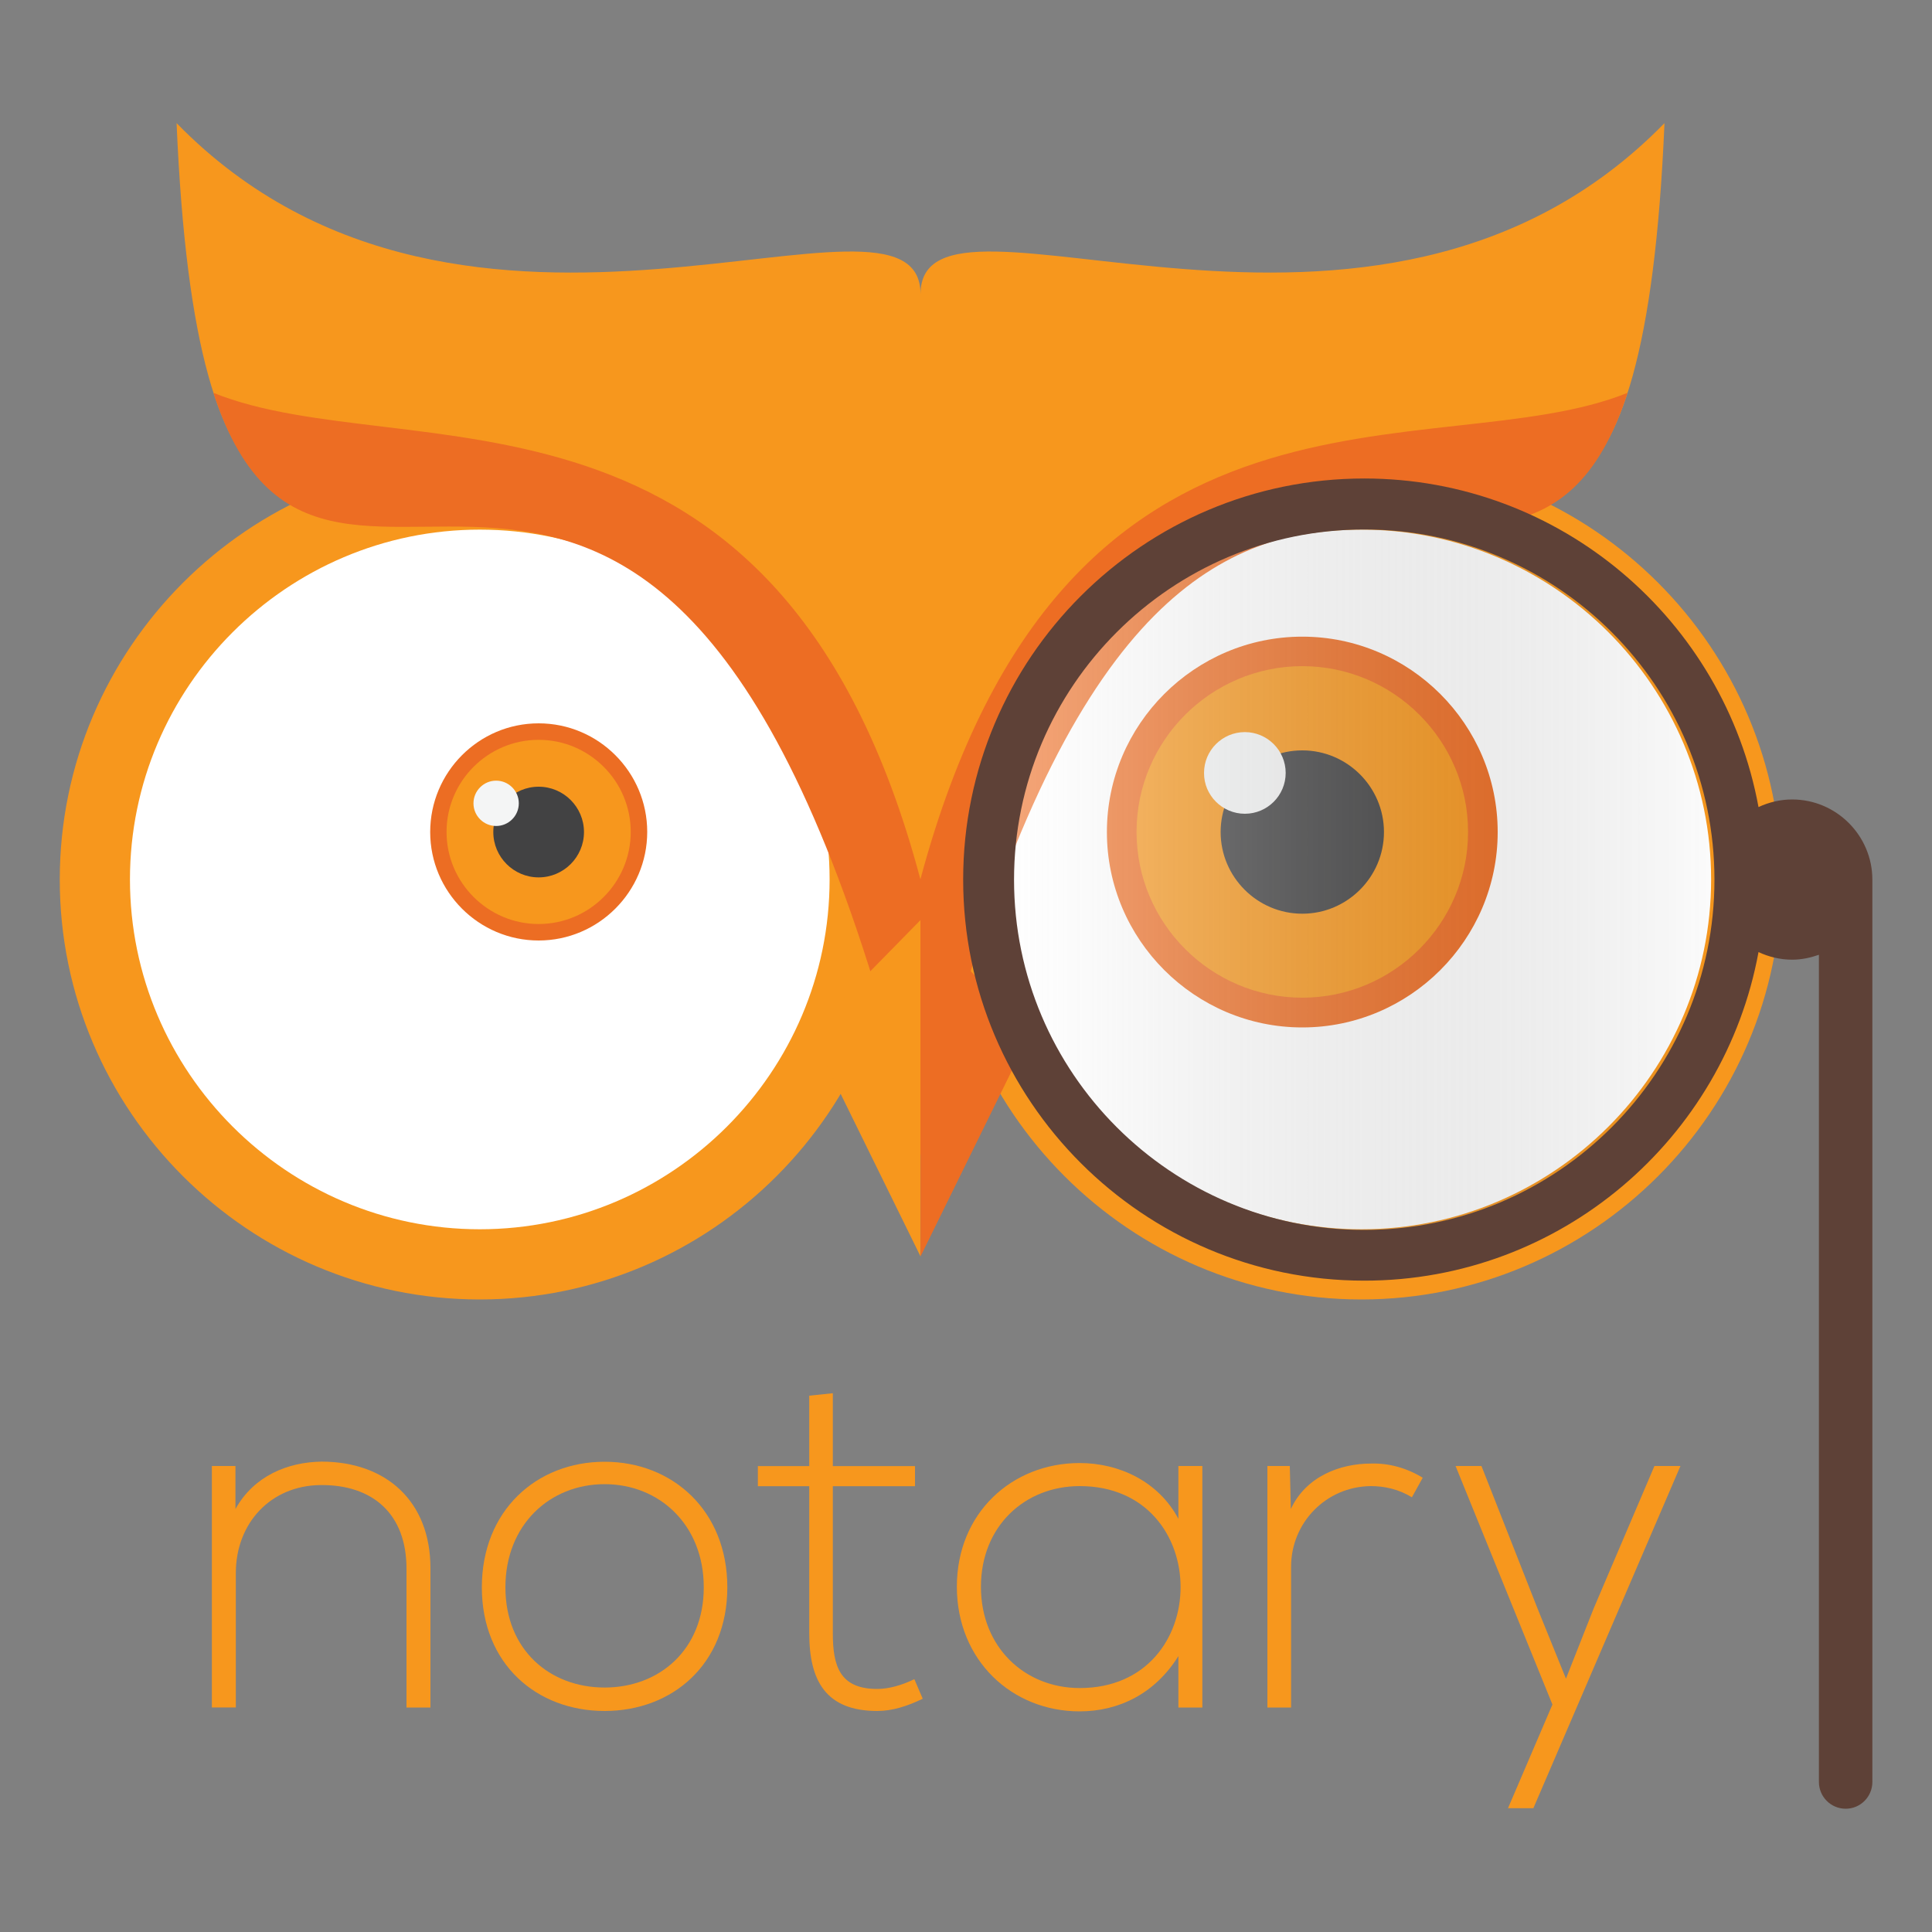 <?xml version="1.0" encoding="utf-8"?>
<!-- Generator: Adobe Illustrator 21.1.0, SVG Export Plug-In . SVG Version: 6.00 Build 0)  -->
<svg version="1.1" id="notary-logo" xmlns="http://www.w3.org/2000/svg" xmlns:xlink="http://www.w3.org/1999/xlink" x="0px"
	 y="0px" viewBox="0 0 1500 1500" style="enable-background:new 0 0 1500 1500;" xml:space="preserve">
<rect x="0" y="0" width="1500" height="1500" fill="#808080" stroke="none"/>
<style type="text/css">
	.st0{fill:#F7971D;}
	.st1{fill:#FFFFFF;}
	.st2{fill:#EC6D23;}
	.st3{fill:#424243;}
	.st4{fill:#ED6D23;}
	.st5{fill:#F4F5F5;}
	.st6{fill:url(#reflection_2_);}
	.st7{fill:#5E4137;}
</style>
<g id="text">
	<g>
		<g>
			<path class="st0" d="M1304.7,1138.2l-114.2,265.7h-19.7l34.5-80.5l-75.2-185.2h20.1l43.6,110.8l22,54.3l21.6-54.7l47.1-110.4
				L1304.7,1138.2L1304.7,1138.2z"/>
		</g>
		<g>
			<path class="st0" d="M1001.4,1138.2l0.8,33.4c11.8-25.4,38.3-35.3,62.2-35.3c14-0.4,27.7,3.4,40.2,11l-8.4,15.2
				c-9.9-6.1-20.9-8.7-31.9-8.7c-34.9,0.4-61.9,28.5-61.9,62.6v109.3H984v-187.5H1001.4z"/>
		</g>
		<g>
			<path class="st0" d="M933.5,1138.2c0,62.6,0,124.9,0,187.5h-18.6v-39.9c-18.2,29.2-46.3,42.9-76.7,42.9
				c-52.4,0-95.3-39.5-95.3-96.8s42.9-96,95.3-96c30.4,0,61.1,14,76.7,43.3v-41H933.5z M761.6,1232c0,47.1,34.2,78.6,76.7,78.6
				c104.4,0,104.4-156.8,0-156.8C795.7,1153.8,761.6,1184.9,761.6,1232z"/>
		</g>
		<g>
			<path class="st0" d="M646.6,1081.7v56.6h63.8v15.6h-63.8V1268c0,25.4,5.3,43.3,34.5,43.3c9.1,0,19.4-3,28.8-7.6l6.5,15.2
				c-11.8,5.7-23.5,9.5-35.3,9.5c-39.9,0-52.8-23.5-52.8-60.3v-114.2h-39.9v-15.6h39.9v-54.7L646.6,1081.7z"/>
		</g>
		<g>
			<path class="st0" d="M374.1,1232.4c0-59.6,42.5-97.5,95.3-97.5s95.3,38,95.3,97.5c0,59.6-42.5,96-95.3,96
				S374.1,1291.9,374.1,1232.4z M546.4,1232.4c0-48.6-34.5-80.1-77-80.1s-77,31.5-77,80.1s34.5,77.8,77,77.8
				C511.9,1310.2,546.4,1280.9,546.4,1232.4z"/>
		</g>
		<g>
			<path class="st0" d="M182.8,1138.2v33.4c14.4-25.8,40.6-36.4,66.8-36.8c50.1,0,84.6,30.7,84.6,82.7v108.2h-18.6v-107.8
				c0-42.5-26.2-65.3-66.8-64.9c-38.7,0.4-65.7,29.6-65.7,68.3v104.4h-18.6v-187.5L182.8,1138.2L182.8,1138.2z"/>
		</g>
	</g>
</g>
<g id="owl">
	<g id="left-eye-outline_1_">
		<g>
			<path class="st0" d="M372.5,1008.9c179.6,0,326.1-146.5,326.1-326.1S552.1,356.7,372.5,356.7S46.4,503.2,46.4,682.8
				C46.3,862.4,192.8,1008.9,372.5,1008.9L372.5,1008.9z"/>
		</g>
	</g>
	<path id="left-eye-white-inner_1_" class="st1" d="M372.5,954.4c149.6,0,271.6-122,271.6-271.6s-122-271.6-271.6-271.6
		s-271.6,122-271.6,271.6C100.9,832.3,222.9,954.4,372.5,954.4L372.5,954.4z"/>
	<g id="right-eye-outline_1_">
		<g>
			<path class="st0" d="M1056.9,1008.9c179.6,0,326.1-146.5,326.1-326.1s-146.5-326.1-326.1-326.1S730.8,503.2,730.8,682.8
				C730.8,862.4,877.3,1008.9,1056.9,1008.9L1056.9,1008.9z"/>
		</g>
	</g>
	<g id="dark-orange-inner-left-eye_1_">
		<path class="st2" d="M418.2,730.2c46.4,0,84.3-37.9,84.3-84.3c0-46.4-37.8-84.3-84.3-84.3S334,599.5,334,646
			C334,692.4,371.8,730.2,418.2,730.2L418.2,730.2z"/>
	</g>
	<path id="right-eye-white-inner_1_" class="st1" d="M1056.9,954.4c149.6,0,271.6-122,271.6-271.6s-122-271.6-271.6-271.6
		s-271.6,122-271.6,271.6C785.3,832.3,907.3,954.4,1056.9,954.4L1056.9,954.4z"/>
	<g id="light-orange-inner-lefteye_1_">
		<path class="st0" d="M418.2,717.4c39.4,0,71.5-32.1,71.5-71.5s-32.1-71.5-71.5-71.5s-71.5,32.1-71.5,71.5
			C346.7,685.3,378.9,717.4,418.2,717.4L418.2,717.4z"/>
	</g>
	<g id="dark-inner-left-eye_1_">
		<g>
			<path class="st3" d="M418.2,681.2c19.4,0,35.2-15.8,35.2-35.2s-15.8-35.2-35.2-35.2c-19.4,0-35.2,15.8-35.2,35.2
				S398.8,681.2,418.2,681.2L418.2,681.2z"/>
		</g>
	</g>
	<g id="dark-orange-inner-right-eye_1_">
		<g>
			<path class="st4" d="M1011.1,797.7c83.5,0,151.7-68.2,151.7-151.7s-68.2-151.7-151.7-151.7S859.4,562.4,859.4,646
				C859.4,729.5,927.6,797.7,1011.1,797.7L1011.1,797.7z"/>
		</g>
	</g>
	<g id="light-orange-inner-right-eye_1_">
		<g>
			<path class="st0" d="M1011.1,774.6c70.9,0,128.7-57.8,128.7-128.7s-57.8-128.7-128.7-128.7S882.4,575,882.4,645.9
				C882.4,716.8,940.2,774.6,1011.1,774.6L1011.1,774.6z"/>
		</g>
	</g>
	<g id="dark-inner-right-eye_1_">
		<g>
			<path class="st3" d="M1011.1,709.4c34.9,0,63.4-28.5,63.4-63.4s-28.5-63.4-63.4-63.4c-35,0-63.4,28.5-63.4,63.4
				C947.7,680.9,976.2,709.4,1011.1,709.4L1011.1,709.4z"/>
		</g>
	</g>
	<g id="light-head_1_">
		<g>
			<path class="st0" d="M714.7,228.4c0-106.3,351.7,98.4,577.6-132.8c-30.2,706.6-362.1-200.2-577.6,710.7
				c-215.5-911-547.4-4.1-577.6-710.7C363,326.8,714.7,122.1,714.7,228.4L714.7,228.4z"/>
		</g>
	</g>
	<g id="dark-head_1_">
		<g>
			<path class="st4" d="M1263.6,305c-91,281.1-363.1-192.9-548.9,592.2c-185.8-785.1-457.9-311-549-592.2
				c149.2,60.3,439.2-34.6,548.9,377.7C826.9,264,1114.4,365.3,1263.6,305L1263.6,305z"/>
		</g>
	</g>
	<g id="light-nose_1_">
		<g>
			<path class="st0" d="M714.7,714.3l-85.5,87.2l85.5,174V714.3L714.7,714.3z"/>
		</g>
	</g>
	<g id="dark-nose_1_">
		<g>
			<path class="st4" d="M714.7,714.3l85.5,87.2l-85.5,174V714.3L714.7,714.3z"/>
		</g>
	</g>
	<g id="left-eye-reflection_1_">
		<path class="st5" d="M385.2,641.3c9.7,0,17.6-7.9,17.6-17.6c0-9.7-7.9-17.6-17.6-17.6s-17.6,7.9-17.6,17.6
			S375.5,641.3,385.2,641.3L385.2,641.3z"/>
	</g>
	<g id="right-eye-reflection_1_">
		<g>
			<path class="st5" d="M966.5,631.8c17.5,0,31.7-14.2,31.7-31.7s-14.3-31.7-31.7-31.7c-17.5,0-31.7,14.2-31.7,31.7
				C934.7,617.5,949,631.8,966.5,631.8L966.5,631.8z"/>
		</g>
	</g>
</g>
<g id="monocole_5_">
	
		<linearGradient id="reflection_2_" gradientUnits="userSpaceOnUse" x1="766.9" y1="818.35" x2="1350.2" y2="818.35" gradientTransform="matrix(1 0 0 -1 0 1500)">
		<stop  offset="0" style="stop-color:#FFFFFF;stop-opacity:0.4"/>
		<stop  offset="8.659510e-02" style="stop-color:#F8F8F8;stop-opacity:0.365"/>
		<stop  offset="0.217" style="stop-color:#E3E3E3;stop-opacity:0.313"/>
		<stop  offset="0.376" style="stop-color:#C1C1C1;stop-opacity:0.25"/>
		<stop  offset="0.556" style="stop-color:#929292;stop-opacity:0.178"/>
		<stop  offset="0.754" style="stop-color:#555555;stop-opacity:9.830964e-02"/>
		<stop  offset="0.965" style="stop-color:#0D0D0D;stop-opacity:1.395184e-02"/>
		<stop  offset="1" style="stop-color:#000000;stop-opacity:0"/>
	</linearGradient>
	<path id="reflection_1_" class="st6" d="M1058.5,973.3c160.6,0,291.7-131,291.7-291.7c0-160.6-131-291.6-291.7-291.6
		c-160.6,0-291.6,131-291.6,291.6C766.9,842.3,897.9,973.3,1058.5,973.3L1058.5,973.3z"/>
	<path id="body_1_" class="st7" d="M1391.4,620.7c-9.3,0-18.1,2.2-26.1,5.9c-26.6-144.9-153.6-255.1-306.1-255.1
		c-171.8,0-311.4,139.7-311.4,311.4s139.7,311.4,311.4,311.4c152.5,0,279.5-110.2,306.1-255.1c8,3.7,16.8,5.9,26.1,5.9
		c7.3,0,14.2-1.5,20.8-3.8v642.2c0,11.5,9.3,20.8,20.8,20.8c11.4,0,20.7-9.3,20.7-20.8V683C1453.7,648.7,1425.7,620.7,1391.4,620.7z
		 M1059.2,954.9c-149.9,0-271.9-122-271.9-271.9s122-271.9,271.9-271.9s271.9,122,271.9,271.9S1209.1,954.9,1059.2,954.9z"/>
</g>
</svg>
